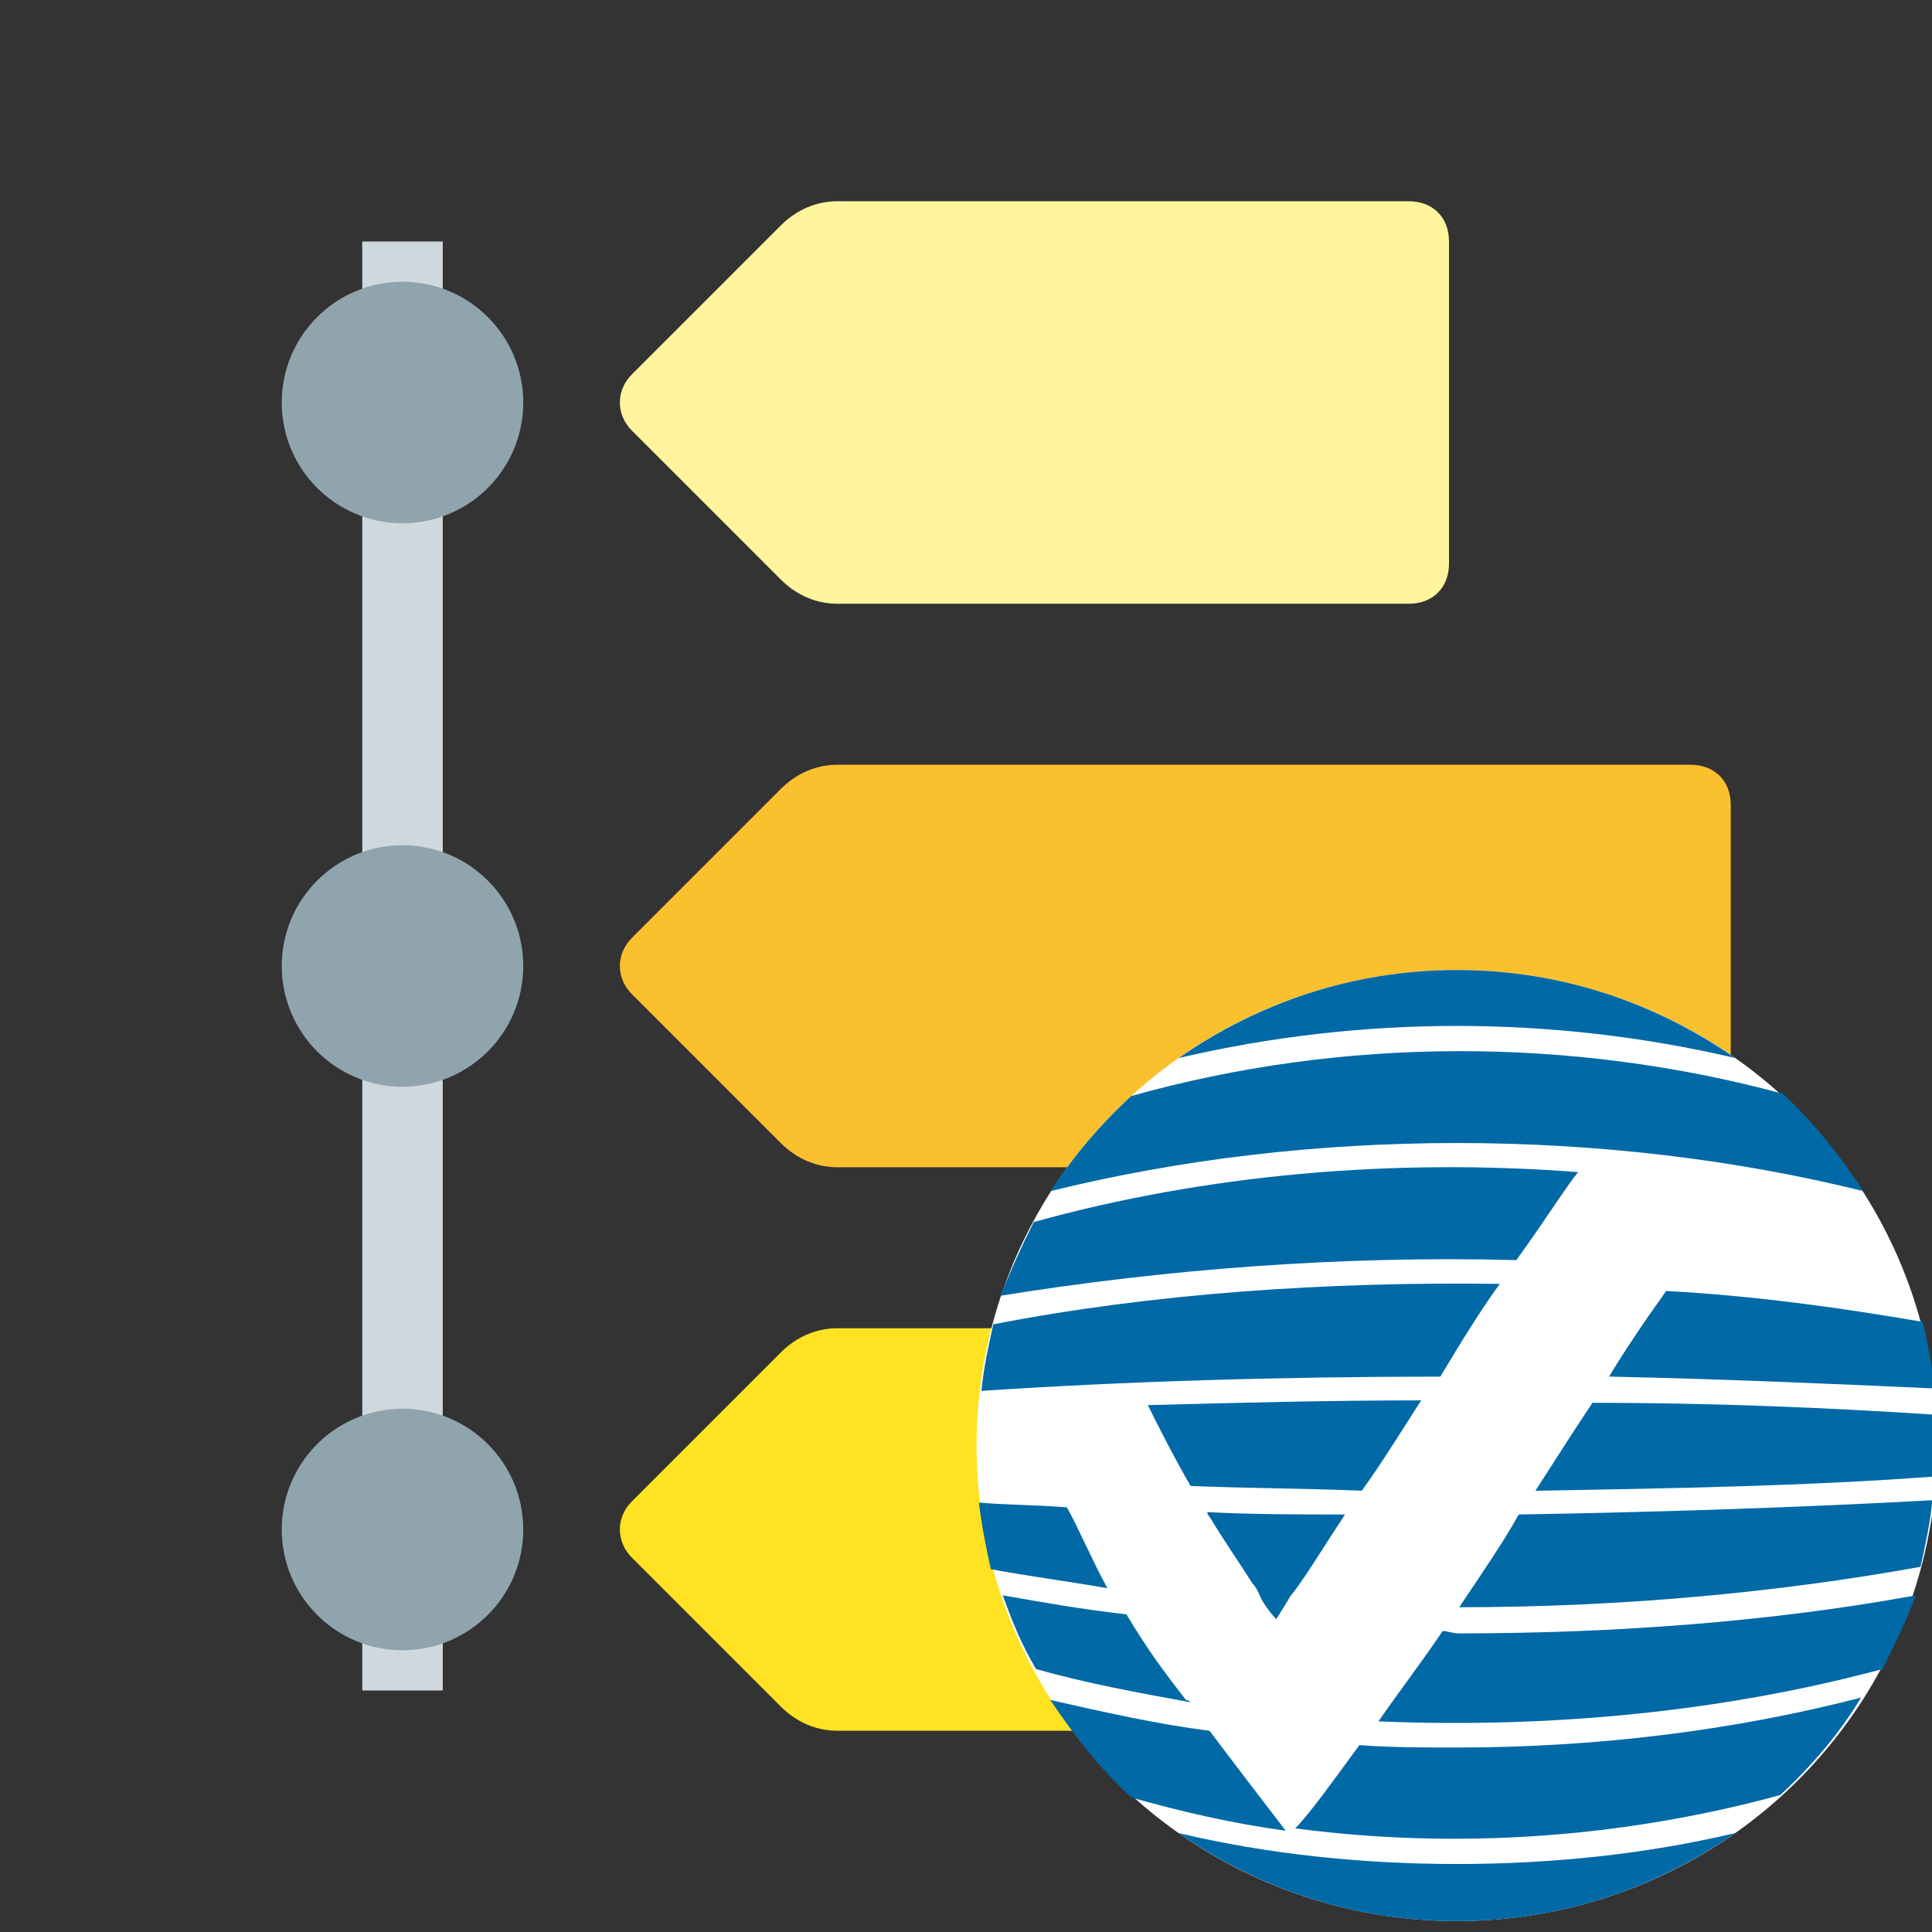 <?xml version="1.0" encoding="UTF-8" standalone="no"?>
<svg
   xmlns:dc="http://purl.org/dc/elements/1.1/"
   xmlns:cc="http://creativecommons.org/ns#"
   xmlns:rdf="http://www.w3.org/1999/02/22-rdf-syntax-ns#"
   xmlns:svg="http://www.w3.org/2000/svg"
   xmlns="http://www.w3.org/2000/svg"
   xmlns:sodipodi="http://sodipodi.sourceforge.net/DTD/sodipodi-0.dtd"
   xmlns:inkscape="http://www.inkscape.org/namespaces/inkscape"
   version="1"
   viewBox="0 0 48 48"
   enable-background="new 0 0 48 48"
   id="svg2"
   inkscape:version="0.91 r13725"
   sodipodi:docname="estimateXact.svg">
  <rect x="0" y="0" width="48" height="48" fill="#333333" stroke="none"/>
  <defs
     id="defs22" />
  <sodipodi:namedview
     pagecolor="#ffffff"
     bordercolor="#666666"
     borderopacity="1"
     objecttolerance="10"
     gridtolerance="10"
     guidetolerance="10"
     inkscape:pageopacity="0"
     inkscape:pageshadow="2"
     inkscape:window-width="701"
     inkscape:window-height="413"
     id="namedview20"
     showgrid="false"
     inkscape:zoom="4.9166667"
     inkscape:cx="-1.560626"
     inkscape:cy="23.18644"
     inkscape:window-x="649"
     inkscape:window-y="252"
     inkscape:window-maximized="0"
     inkscape:current-layer="svg2" />
  <!--
	<defs>
		<linearGradient id="grad" x1="0%" y1="0%" x2="0%" y2="100%">
			<stop offset="50%" style="stop-color:rgb(255,255,255);stop-opacity:1" />
			<stop offset="100%" style="stop-color:rgb(200,200,200);stop-opacity:1" />
		</linearGradient>
	</defs>
	<g fill="url(#grad)">
		<rect x="1" y="1" rx="5" ry="5" width="46" height="46"
			style="stroke:url(#grad);stroke-width:1;" />
	</g>
	-->
  <path
     fill="#3F51B5"
     d="M42,29H20.8c-0.5,0-1-0.2-1.4-0.6l-3.7-3.7c-0.4-0.4-0.4-1,0-1.4l3.7-3.7c0.4-0.4,0.9-0.6,1.4-0.6H42 c0.6,0,1,0.4,1,1v8C43,28.6,42.6,29,42,29z"
     id="path4"
     style="fill:#fbc02d;fill-opacity:1" />
  <rect
     x="9"
     y="6"
     fill="#CFD8DC"
     width="2"
     height="36"
     id="rect6" />
  <g
     fill="#90A4AE"
     id="g8">
    <circle
       cx="10"
       cy="10"
       r="3"
       id="circle10" />
    <circle
       cx="10"
       cy="24"
       r="3"
       id="circle12" />
    <circle
       cx="10"
       cy="38"
       r="3"
       id="circle14" />
  </g>
  <path
     fill="#448AFF"
     d="M34,43H20.8c-0.5,0-1-0.2-1.4-0.6l-3.7-3.7c-0.4-0.4-0.4-1,0-1.4l3.7-3.7c0.4-0.4,0.9-0.6,1.4-0.6H34 c0.6,0,1,0.4,1,1v8C35,42.6,34.6,43,34,43z"
     id="path16"
     style="fill:#ffe221;fill-opacity:1" />
  <path
     fill="#00BCD4"
     d="M35,15H20.8c-0.5,0-1-0.2-1.4-0.6l-3.7-3.7c-0.4-0.4-0.4-1,0-1.4l3.7-3.7C19.8,5.2,20.3,5,20.8,5H35 c0.6,0,1,0.4,1,1v8C36,14.6,35.6,15,35,15z"
     id="path18"
     style="fill:#fff59d;fill-opacity:1" />
  <ellipse
     style="fill:#ffffff;stroke-width:2"
     id="ellipse4"
     ry="11.814"
     rx="11.933"
     cy="35.914"
     cx="36.196" />
  <path
     inkscape:connector-curvature="0"
     style="fill:#0069a6;stroke-width:2"
     d="m 46.298,29.594 c -0.591,-0.886 -1.241,-1.713 -2.008,-2.422 -5.257,-1.418 -10.928,-1.418 -16.186,0.059 -0.768,0.709 -1.418,1.477 -2.008,2.363 6.439,-1.595 13.764,-1.595 20.203,0 z"
     class="st1"
     id="XMLID_332_" />
  <path
     inkscape:connector-curvature="0"
     style="fill:#0069a6;stroke-width:2"
     d="m 37.673,31.307 c 0.768,-1.063 1.241,-1.831 1.536,-2.186 -4.608,-0.354 -9.274,0.059 -13.527,1.241 -0.295,0.591 -0.591,1.241 -0.827,1.831 4.017,-0.65 8.447,-1.004 12.819,-0.886 z"
     class="st1"
     id="XMLID_331_" />
  <path
     inkscape:connector-curvature="0"
     style="fill:#0069a6;stroke-width:2"
     d="m 35.842,40.522 c -0.473,0.709 -1.063,1.477 -1.595,2.245 4.253,0.177 8.565,-0.236 12.523,-1.3 0.295,-0.591 0.591,-1.181 0.827,-1.831 -3.544,0.65 -7.443,0.945 -11.342,0.945 -0.177,0 -0.295,-0.059 -0.414,-0.059 z"
     class="st1"
     id="XMLID_330_" />
  <path
     inkscape:connector-curvature="0"
     style="fill:#0069a6;stroke-width:2"
     d="m 37.26,31.898 c -4.312,-0.059 -8.625,0.236 -12.582,1.004 -0.118,0.532 -0.236,1.063 -0.295,1.654 3.544,-0.236 7.443,-0.354 11.401,-0.354 0.532,-0.886 1.004,-1.654 1.477,-2.304 z"
     class="st1"
     id="XMLID_329_" />
  <path
     inkscape:connector-curvature="0"
     style="fill:#0069a6;stroke-width:2"
     d="m 33.774,43.357 c -0.65,0.886 -1.241,1.713 -1.595,2.068 4.017,0.532 8.152,0.236 12.051,-0.827 0.768,-0.709 1.477,-1.536 2.008,-2.422 -3.19,0.827 -6.616,1.241 -10.042,1.241 -0.827,0 -1.595,0 -2.422,-0.059 z"
     class="st1"
     id="XMLID_328_" />
  <path
     inkscape:connector-curvature="0"
     style="fill:#0069a6;stroke-width:2"
     d="m 43.108,26.286 c -1.949,-1.359 -4.312,-2.186 -6.911,-2.186 -2.599,0 -4.962,0.827 -6.911,2.186 4.549,-1.063 9.274,-1.063 13.823,0 z"
     class="st1"
     id="XMLID_327_" />
  <path
     inkscape:connector-curvature="0"
     style="fill:#0069a6;stroke-width:2"
     d="m 38.146,37.037 c 3.426,-0.059 6.793,-0.118 9.924,-0.354 l 0,-0.768 0,-0.768 c -2.717,-0.177 -5.553,-0.295 -8.506,-0.295 -0.473,0.709 -0.886,1.359 -1.418,2.186 z"
     class="st1"
     id="XMLID_326_" />
  <path
     inkscape:connector-curvature="0"
     style="fill:#0069a6;stroke-width:2"
     d="m 39.977,34.201 c 2.776,0.059 5.494,0.177 8.093,0.295 -0.059,-0.532 -0.177,-1.122 -0.295,-1.654 -2.068,-0.354 -4.194,-0.65 -6.38,-0.768 -0.591,0.827 -1.063,1.536 -1.418,2.127 z"
     class="st1"
     id="XMLID_325_" />
  <path
     inkscape:connector-curvature="0"
     style="fill:#0069a6;stroke-width:2"
     d="m 35.31,34.792 c -2.304,0 -4.549,0.059 -6.793,0.118 0.236,0.473 0.65,1.3 1.063,2.008 1.418,0.059 2.835,0.059 4.253,0.118 0.473,-0.65 0.945,-1.418 1.477,-2.245 z"
     class="st1"
     id="XMLID_324_" />
  <path
     inkscape:connector-curvature="0"
     style="fill:#0069a6;stroke-width:2"
     d="m 29.994,37.568 c 0,0.059 0.059,0.118 0.059,0.118 0.354,0.591 0.768,1.181 1.063,1.654 0.118,0.118 0.177,0.295 0.236,0.414 0.177,0.295 0.354,0.473 0.354,0.473 0,0 0.118,-0.177 0.295,-0.473 0.059,-0.118 0.177,-0.236 0.295,-0.414 0.295,-0.414 0.65,-1.004 1.122,-1.713 -1.122,0 -2.304,0 -3.426,-0.059 z"
     class="st1"
     id="XMLID_323_" />
  <path
     inkscape:connector-curvature="0"
     style="fill:#0069a6;stroke-width:2"
     d="m 36.255,39.931 c 3.958,0 7.857,-0.354 11.46,-1.004 0.118,-0.532 0.236,-1.063 0.295,-1.654 -3.249,0.177 -6.734,0.295 -10.279,0.354 -0.354,0.65 -0.886,1.418 -1.477,2.304 z"
     class="st1"
     id="XMLID_322_" />
  <path
     inkscape:connector-curvature="0"
     style="fill:#0069a6;stroke-width:2"
     d="m 26.508,37.45 c -0.709,-0.059 -1.477,-0.059 -2.186,-0.118 0.059,0.532 0.177,1.122 0.295,1.654 0.945,0.177 1.89,0.295 2.895,0.473 -0.414,-0.768 -0.709,-1.477 -1.004,-2.008 z"
     class="st1"
     id="XMLID_321_" />
  <path
     inkscape:connector-curvature="0"
     style="fill:#0069a6;stroke-width:2"
     d="m 29.462,42.235 c -0.591,-0.768 -0.945,-1.241 -1.477,-2.127 -1.063,-0.118 -2.068,-0.295 -3.072,-0.473 0.236,0.65 0.473,1.241 0.827,1.831 1.241,0.354 2.54,0.591 3.84,0.827 -0.059,-0.059 -0.118,-0.059 -0.118,-0.059 z"
     class="st1"
     id="XMLID_320_" />
  <path
     inkscape:connector-curvature="0"
     style="fill:#0069a6;stroke-width:2"
     d="m 30.053,43.003 c -1.359,-0.177 -2.658,-0.473 -3.958,-0.768 0.591,0.886 1.241,1.713 2.008,2.422 1.241,0.354 2.54,0.65 3.84,0.827 -0.768,-1.004 -1.359,-1.772 -1.89,-2.481 z"
     class="st1"
     id="XMLID_319_" />
  <path
     inkscape:connector-curvature="0"
     style="fill:#0069a6;stroke-width:2"
     d="m 29.285,45.543 c 1.949,1.359 4.312,2.186 6.911,2.186 2.599,0 4.962,-0.827 6.911,-2.186 -2.245,0.532 -4.608,0.768 -6.911,0.768 -2.304,0 -4.667,-0.236 -6.911,-0.768 z"
     class="st1"
     id="XMLID_318_" />
</svg>
